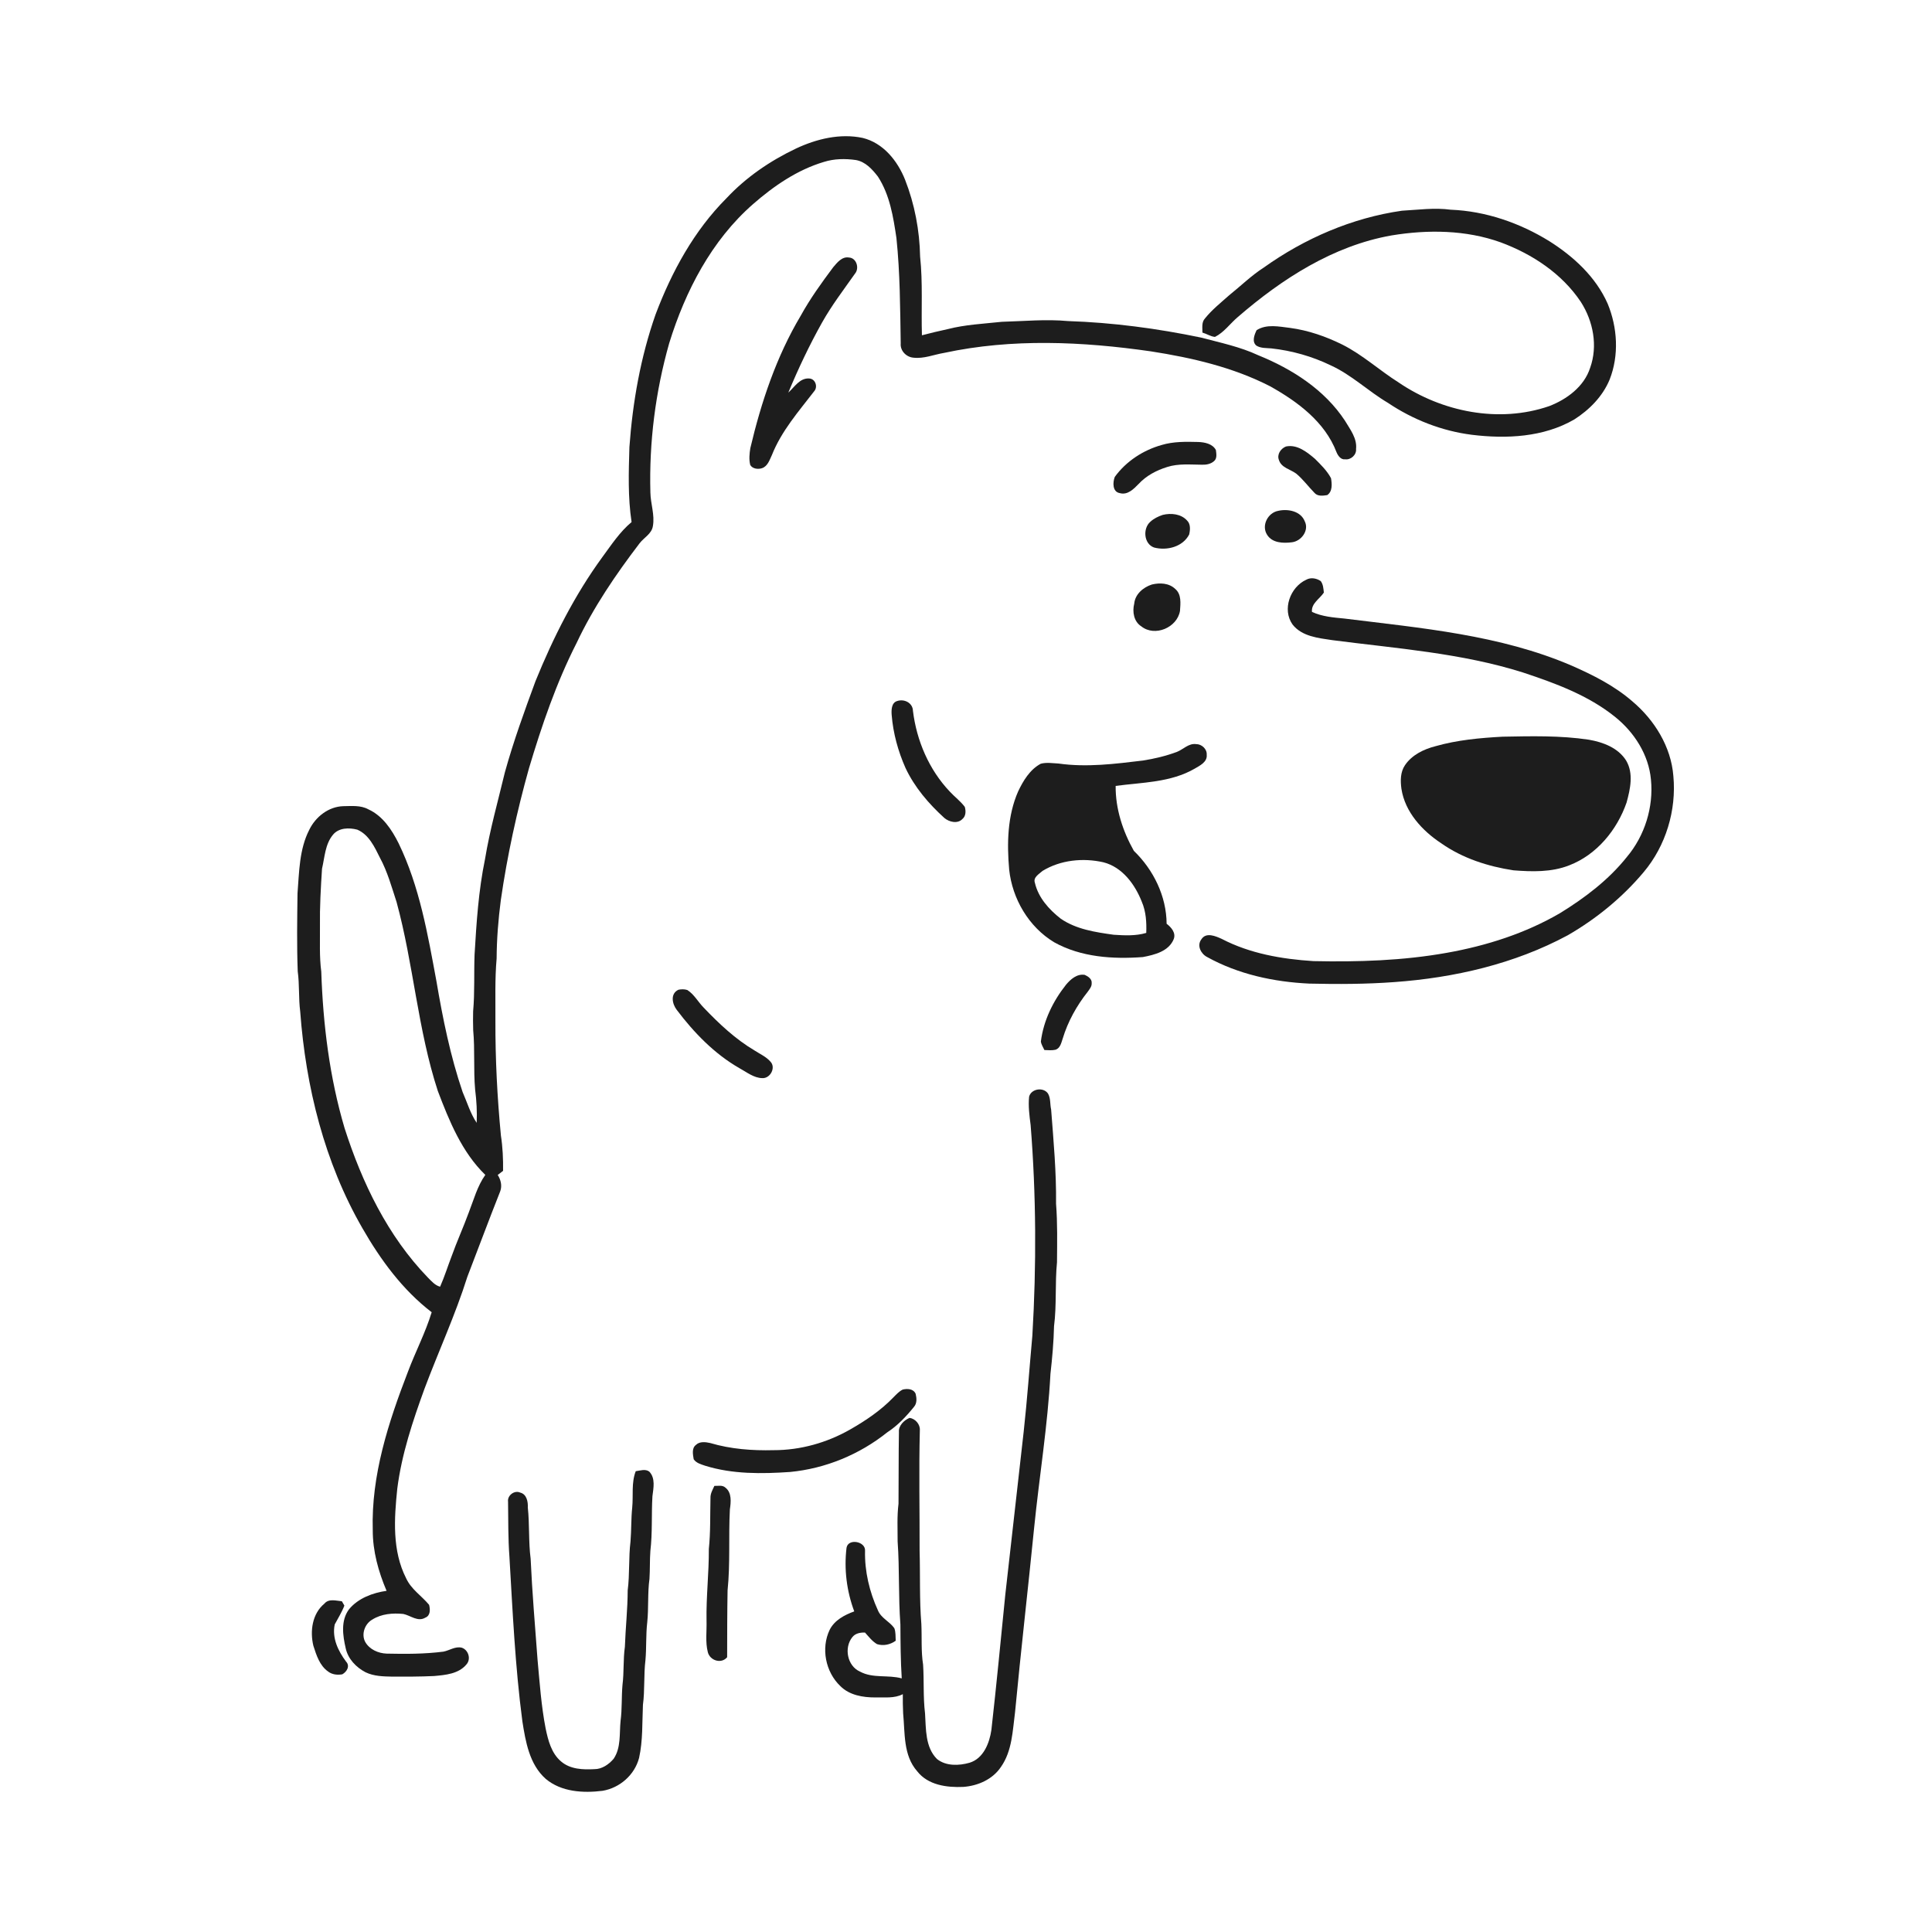 <svg xmlns="http://www.w3.org/2000/svg" width="1024pt" height="1024pt" viewBox="0 0 1024 1024" version="1.1">
<g id="#ffffffff">
<path fill="#ffffff" opacity="0" d=" M 0.00 0.00 L 1024.00 0.00 L 1024.00 1024.00 L 0.00 1024.00 L 0.00 0.00 M 421.89 78.73 C 408.20 85.24 395.44 93.94 385.06 105.05 C 367.87 122.25 356.03 144.01 347.49 166.59 C 339.53 189.23 335.33 213.05 333.60 236.94 C 333.21 250.20 332.75 263.54 334.75 276.70 C 328.53 281.90 324.06 288.74 319.30 295.22 C 304.55 315.42 293.22 337.91 283.82 361.03 C 277.95 376.95 272.15 392.93 267.61 409.30 C 263.94 424.63 259.62 439.83 257.06 455.40 C 253.62 472.06 252.53 489.06 251.53 505.99 C 251.15 515.99 251.67 526.02 250.77 535.99 C 250.70 539.33 250.68 542.67 250.80 546.01 C 251.78 556.48 250.89 567.03 251.83 577.51 C 252.57 583.34 252.92 589.25 252.65 595.13 C 249.28 590.13 247.59 584.26 245.19 578.78 C 238.69 559.70 234.69 539.90 231.32 520.06 C 226.71 495.21 222.39 469.84 211.25 446.91 C 207.63 439.69 202.81 432.39 195.21 428.95 C 191.16 426.71 186.38 427.25 181.95 427.29 C 174.14 427.52 167.26 432.92 163.93 439.79 C 158.60 450.14 158.59 462.09 157.69 473.43 C 157.51 487.23 157.29 501.05 157.80 514.85 C 158.78 521.92 158.20 529.10 159.12 536.18 C 162.07 576.10 171.98 616.12 192.10 650.99 C 201.70 667.73 213.37 683.66 228.80 695.51 C 225.49 706.38 220.16 716.51 216.18 727.15 C 205.85 753.91 196.69 782.00 197.57 811.04 C 197.55 822.17 200.56 832.99 204.89 843.17 C 197.55 844.22 189.84 847.08 184.99 852.95 C 180.52 858.94 181.67 866.90 183.25 873.70 C 184.49 879.30 188.77 883.74 193.74 886.33 C 198.14 888.46 203.16 888.55 207.95 888.65 C 215.31 888.66 222.68 888.69 230.03 888.33 C 236.10 887.78 243.02 887.23 247.22 882.19 C 249.81 879.33 248.24 874.39 244.68 873.29 C 241.26 872.51 238.27 874.76 235.04 875.40 C 225.07 876.68 215.00 876.67 204.96 876.45 C 200.51 876.30 195.84 874.26 193.58 870.27 C 191.37 866.15 193.35 860.63 197.34 858.40 C 202.20 855.34 208.18 854.86 213.77 855.43 C 217.62 856.24 221.48 859.79 225.44 857.38 C 228.21 856.31 228.05 852.96 227.43 850.59 C 223.47 845.83 217.92 842.35 215.28 836.56 C 207.79 821.91 208.92 804.85 210.57 789.00 C 212.88 770.79 218.74 753.28 224.98 736.09 C 232.42 716.24 241.33 696.95 247.71 676.71 C 253.53 661.63 259.16 646.46 265.12 631.43 C 266.22 628.49 265.45 625.30 263.80 622.75 C 264.75 622.03 265.70 621.31 266.64 620.58 C 266.72 614.31 266.45 608.04 265.49 601.84 C 263.55 581.62 262.51 561.32 262.58 541.00 C 262.65 530.00 262.26 518.98 263.22 508.01 C 263.28 497.64 264.11 487.31 265.45 477.04 C 268.85 453.46 273.95 430.14 280.37 407.20 C 287.16 384.48 294.86 361.90 305.64 340.73 C 314.54 321.87 326.34 304.54 338.96 288.00 C 341.28 284.91 345.37 283.03 346.04 278.87 C 347.13 272.93 344.82 267.02 344.72 261.06 C 344.00 234.38 347.40 207.59 354.69 181.91 C 363.22 154.30 377.13 127.40 399.16 108.16 C 410.16 98.55 422.59 90.01 436.72 85.81 C 442.14 84.10 447.97 84.02 453.56 84.81 C 458.67 85.66 462.32 89.72 465.33 93.62 C 471.62 103.31 473.47 114.98 475.13 126.19 C 477.06 144.74 477.10 163.41 477.40 182.04 C 477.05 185.94 480.38 189.28 484.15 189.58 C 489.72 190.22 494.98 187.94 500.39 187.04 C 536.45 179.29 573.74 181.01 610.02 186.23 C 631.74 189.61 653.52 194.64 673.19 204.74 C 687.69 212.85 702.23 223.58 708.36 239.64 C 709.16 241.54 710.65 243.76 713.02 243.44 C 716.00 243.83 719.05 241.03 718.74 237.98 C 719.35 232.30 715.60 227.61 712.88 223.02 C 702.07 206.54 684.84 195.56 666.87 188.28 C 657.27 183.79 646.85 181.65 636.67 178.94 C 613.42 174.10 589.78 170.95 566.03 170.17 C 554.37 169.09 542.68 170.24 531.02 170.56 C 521.38 171.60 511.60 172.03 502.18 174.47 C 497.64 175.47 493.12 176.51 488.64 177.71 C 488.22 163.82 489.16 149.87 487.68 136.03 C 487.41 122.13 484.79 108.22 479.71 95.27 C 475.73 85.24 468.11 75.72 457.19 73.09 C 445.20 70.58 432.79 73.62 421.89 78.73 M 743.07 111.68 C 716.63 115.46 691.47 126.36 669.80 141.83 C 663.19 146.08 657.59 151.61 651.48 156.50 C 647.08 160.42 642.41 164.13 638.69 168.74 C 636.76 170.79 637.34 173.73 637.31 176.28 C 639.56 176.91 641.62 178.35 643.96 178.57 C 648.82 176.14 651.96 171.49 656.05 168.05 C 679.44 147.81 706.62 130.24 737.55 124.78 C 756.75 121.62 776.97 121.82 795.44 128.47 C 812.16 134.68 827.88 145.03 837.89 160.04 C 844.44 170.25 846.97 183.35 842.81 194.95 C 839.62 204.88 830.50 211.64 821.11 215.25 C 794.52 224.43 764.28 218.35 741.33 202.74 C 731.18 196.33 722.23 188.06 711.46 182.64 C 702.75 178.34 693.44 175.09 683.79 173.80 C 677.91 173.11 671.37 171.61 666.03 175.00 C 664.85 177.42 663.41 181.10 665.89 183.17 C 668.26 184.66 671.16 184.41 673.84 184.66 C 684.75 185.85 695.47 188.88 705.36 193.67 C 716.41 198.72 725.20 207.35 735.59 213.49 C 748.89 222.43 764.21 228.44 780.13 230.45 C 798.41 232.69 818.09 231.77 834.39 222.33 C 842.42 217.20 849.45 210.10 853.14 201.18 C 858.19 188.33 857.32 173.60 852.09 160.95 C 845.85 146.81 834.05 135.96 821.18 127.83 C 805.50 118.14 787.43 111.88 768.93 111.15 C 760.32 109.98 751.68 111.21 743.07 111.68 M 441.63 141.62 C 435.44 149.89 429.38 158.30 424.38 167.37 C 411.49 189.00 403.45 213.12 397.69 237.52 C 397.22 240.45 396.91 243.52 397.64 246.44 C 398.84 248.50 401.78 248.86 403.90 248.14 C 406.89 247.11 407.88 243.81 409.11 241.22 C 414.14 228.49 423.27 218.09 431.52 207.39 C 433.60 205.08 432.21 200.77 428.92 200.61 C 423.91 200.24 421.09 205.16 417.81 208.10 C 423.11 195.39 429.00 182.90 435.74 170.89 C 440.85 161.81 447.18 153.53 453.16 145.04 C 455.60 142.16 453.98 136.67 449.94 136.49 C 446.27 135.88 443.74 139.15 441.63 141.62 M 615.68 235.86 C 605.87 238.62 596.85 244.50 590.85 252.78 C 589.73 255.69 589.55 260.71 593.55 261.37 C 597.66 262.53 600.90 259.16 603.50 256.50 C 607.55 252.11 613.00 249.26 618.65 247.51 C 624.60 245.61 630.92 246.27 637.06 246.31 C 639.28 246.39 641.69 245.97 643.40 244.46 C 645.18 243.08 644.70 240.48 644.45 238.53 C 642.67 235.17 638.46 234.38 635.01 234.26 C 628.54 234.09 621.93 233.98 615.68 235.86 M 681.59 236.65 C 678.81 237.74 676.66 240.89 677.88 243.88 C 679.19 247.95 683.95 248.74 687.03 251.03 C 690.65 254.05 693.44 257.90 696.72 261.25 C 698.37 263.16 701.20 262.76 703.44 262.42 C 706.34 260.49 705.97 256.48 705.47 253.48 C 703.37 249.49 700.05 246.27 696.88 243.12 C 692.67 239.54 687.48 235.41 681.59 236.65 M 677.49 270.75 C 671.96 271.76 668.45 278.56 671.59 283.45 C 674.33 287.85 680.13 288.00 684.73 287.42 C 689.73 286.84 693.98 281.13 691.55 276.31 C 689.42 270.88 682.62 269.58 677.49 270.75 M 616.25 272.91 C 613.86 273.72 611.51 274.85 609.65 276.59 C 605.63 280.16 606.24 288.25 611.66 290.19 C 618.44 291.98 626.86 289.89 630.28 283.31 C 630.86 280.85 631.12 277.74 629.13 275.84 C 625.91 272.33 620.63 271.84 616.25 272.91 M 685.05 330.96 C 690.03 337.38 698.76 338.17 706.21 339.30 C 740.06 343.70 774.52 346.10 807.25 356.45 C 824.39 362.14 841.80 368.51 856.03 379.97 C 866.20 388.13 873.85 400.02 875.04 413.21 C 876.48 427.82 871.74 442.97 862.28 454.20 C 852.59 466.37 840.02 475.88 826.85 483.98 C 808.45 494.71 787.86 501.26 766.96 504.99 C 743.60 509.18 719.80 509.91 696.11 509.41 C 679.44 508.34 662.54 505.44 647.58 497.65 C 644.27 496.15 639.21 493.92 636.74 497.88 C 634.24 501.15 636.50 505.55 639.78 507.23 C 656.30 516.40 675.22 520.46 693.97 521.33 C 708.98 521.68 724.02 521.63 738.99 520.53 C 770.78 518.25 802.67 510.93 830.89 495.74 C 846.09 486.98 859.92 475.67 871.21 462.21 C 882.94 448.25 888.61 429.46 886.92 411.35 C 885.73 395.82 876.95 381.67 865.23 371.77 C 855.75 363.52 844.41 357.80 832.99 352.79 C 794.92 336.44 753.17 332.90 712.51 327.84 C 706.70 327.28 700.74 326.82 695.37 324.31 C 694.90 319.84 699.49 317.40 701.67 314.08 C 701.43 311.99 701.34 309.76 700.03 308.00 C 697.81 306.47 694.74 305.90 692.32 307.28 C 683.83 311.17 679.46 323.02 685.05 330.96 M 610.50 309.81 C 605.96 311.28 601.64 314.90 601.17 319.92 C 600.08 324.23 600.92 329.45 604.93 331.99 C 612.09 337.70 623.93 332.63 625.42 323.79 C 625.69 319.85 626.29 314.98 622.89 312.14 C 619.61 308.99 614.69 308.78 610.50 309.81 M 475.53 371.56 C 472.45 372.45 472.40 376.36 472.61 379.00 C 473.39 388.67 476.00 398.17 479.93 407.03 C 484.73 417.26 492.21 425.98 500.51 433.53 C 503.08 435.71 507.53 436.79 510.10 434.09 C 511.98 432.56 511.99 429.81 511.36 427.67 C 509.09 424.62 505.98 422.35 503.42 419.57 C 492.39 407.95 485.82 392.58 483.88 376.76 C 483.78 372.52 479.28 370.30 475.53 371.56 M 796.41 390.46 C 784.44 391.11 772.37 392.21 760.79 395.51 C 754.60 397.10 748.36 400.12 744.68 405.55 C 742.18 409.20 742.21 413.85 742.78 418.07 C 744.67 430.43 753.84 440.36 763.96 447.01 C 775.23 454.92 788.65 459.23 802.17 461.29 C 812.03 462.06 822.32 462.35 831.69 458.66 C 846.29 453.05 857.07 439.91 862.12 425.37 C 864.08 418.20 865.93 409.96 861.90 403.13 C 857.67 396.36 849.66 393.36 842.13 392.06 C 827.01 389.78 811.65 390.18 796.41 390.46 M 623.75 398.54 C 617.95 400.69 611.90 402.14 605.79 403.10 C 590.98 404.88 575.97 406.81 561.08 404.69 C 557.94 404.54 554.68 403.96 551.61 404.80 C 545.86 407.89 542.32 413.79 539.61 419.52 C 533.94 432.48 533.66 447.01 534.88 460.89 C 536.53 476.40 545.25 491.29 558.71 499.41 C 572.93 507.35 589.82 508.45 605.75 507.26 C 611.94 506.08 619.52 504.22 622.11 497.71 C 623.36 494.44 620.77 491.45 618.33 489.61 C 618.25 475.02 611.36 460.99 600.96 450.96 C 595.08 440.48 591.20 428.66 591.32 416.55 C 605.42 414.66 620.51 414.76 633.19 407.41 C 635.97 405.78 640.00 403.86 639.58 400.02 C 639.81 397.01 636.91 394.37 634.00 394.40 C 630.00 393.84 627.18 397.20 623.75 398.54 M 564.98 521.97 C 558.12 530.63 553.07 540.96 551.69 551.99 C 551.88 553.64 552.89 555.04 553.55 556.54 C 555.52 556.60 557.53 556.82 559.48 556.38 C 561.97 555.52 562.49 552.72 563.24 550.53 C 565.98 541.44 570.68 533.00 576.58 525.57 C 577.52 524.24 578.72 522.84 578.61 521.10 C 578.84 518.89 576.69 517.48 574.94 516.70 C 570.84 516.01 567.40 519.04 564.98 521.97 M 359.60 524.58 C 355.17 526.65 356.23 532.06 358.70 535.27 C 367.85 547.37 378.64 558.55 391.90 566.15 C 395.74 568.23 399.49 571.33 404.01 571.43 C 408.25 571.69 411.40 565.82 408.33 562.67 C 406.10 560.09 402.87 558.69 400.06 556.86 C 389.82 550.82 381.11 542.60 372.95 534.05 C 369.98 531.02 367.94 527.05 364.30 524.73 C 362.78 524.23 361.14 524.27 359.60 524.58 M 545.45 581.27 C 544.94 586.26 545.61 591.30 546.25 596.26 C 549.22 633.38 549.37 670.75 547.17 707.93 C 545.63 724.93 544.43 741.96 542.56 758.94 C 539.25 787.68 536.15 816.44 532.83 845.19 C 530.42 869.10 528.17 893.01 525.46 916.89 C 524.45 923.86 521.27 932.05 513.89 934.29 C 508.28 935.90 501.42 936.14 496.64 932.33 C 490.31 926.02 490.83 916.37 490.29 908.12 C 489.24 899.55 489.81 890.90 489.26 882.31 C 488.13 875.19 488.67 867.95 488.34 860.77 C 487.27 847.88 487.79 834.92 487.41 822.00 C 487.47 800.65 486.99 779.30 487.54 757.97 C 487.73 754.88 485.08 751.89 482.08 751.51 C 479.16 752.74 476.15 755.64 476.45 759.05 C 476.23 771.70 476.35 784.36 476.23 797.01 C 475.41 803.64 475.76 810.33 475.76 817.00 C 476.81 831.64 476.12 846.36 477.23 861.00 C 477.29 870.53 477.34 880.07 477.94 889.58 C 470.70 887.57 462.68 889.70 455.83 885.99 C 449.06 883.03 447.23 873.32 451.74 867.74 C 453.35 865.66 455.98 865.22 458.46 865.28 C 460.43 867.45 462.26 869.90 464.83 871.42 C 468.25 872.51 471.87 871.69 474.74 869.63 C 474.61 867.40 474.82 865.08 474.01 862.97 C 471.55 859.43 467.03 857.69 465.33 853.55 C 460.82 843.68 458.24 832.85 458.49 821.96 C 458.84 816.91 449.52 815.23 448.68 820.36 C 447.30 831.72 448.77 843.35 452.77 854.07 C 447.61 855.96 442.34 858.70 439.75 863.82 C 435.04 873.60 437.54 886.19 445.38 893.64 C 450.17 898.50 457.40 899.71 463.96 899.68 C 468.83 899.53 474.02 900.30 478.51 897.94 C 478.47 901.31 478.53 904.69 478.68 908.07 C 479.70 918.51 478.66 930.37 486.15 938.83 C 491.89 946.18 501.84 947.48 510.54 947.10 C 518.28 946.54 526.13 943.12 530.53 936.50 C 536.47 928.06 536.70 917.34 538.00 907.49 C 541.08 874.94 544.86 842.44 548.10 809.90 C 550.84 782.64 555.32 755.55 556.76 728.17 C 557.71 719.78 558.46 711.36 558.66 702.92 C 560.11 691.67 559.12 680.28 560.23 669.01 C 560.30 658.67 560.54 648.32 559.73 638.01 C 559.92 621.31 558.40 604.68 557.12 588.07 C 556.46 585.25 556.96 582.11 555.43 579.56 C 552.95 576.03 546.52 577.04 545.45 581.27 M 478.47 736.50 C 476.54 737.44 475.09 739.07 473.59 740.56 C 466.94 747.49 458.90 752.92 450.59 757.66 C 438.30 764.68 424.21 768.65 410.02 768.62 C 398.74 768.91 387.32 768.06 376.46 764.84 C 373.97 764.28 370.86 763.87 368.86 765.83 C 366.52 767.60 367.27 770.93 367.67 773.43 C 369.03 775.47 371.56 776.12 373.75 776.87 C 388.30 781.40 403.77 781.20 418.81 780.17 C 437.53 778.36 455.56 770.93 470.23 759.19 C 475.80 755.57 480.36 750.71 484.50 745.58 C 486.10 743.69 485.86 740.94 485.30 738.71 C 484.11 736.05 480.94 735.91 478.47 736.50 M 336.95 779.77 C 334.56 785.94 335.72 792.59 335.09 799.02 C 334.46 804.99 334.68 811.01 334.18 817.00 C 333.13 825.61 333.80 834.32 332.69 842.93 C 332.66 852.93 331.55 862.86 331.20 872.84 C 330.25 879.51 330.79 886.28 329.94 892.96 C 329.36 899.32 329.77 905.74 328.92 912.08 C 328.22 918.80 329.24 926.28 325.25 932.18 C 322.72 935.15 319.08 937.71 315.03 937.69 C 308.97 938.02 302.22 937.78 297.39 933.61 C 292.23 929.27 290.52 922.44 289.20 916.13 C 286.86 904.10 286.03 891.84 284.91 879.66 C 283.59 861.83 282.06 844.01 281.25 826.15 C 280.08 817.14 280.72 808.02 279.75 798.99 C 279.91 795.96 279.16 791.93 275.73 791.11 C 272.70 789.69 268.80 792.59 269.28 795.96 C 269.42 805.63 269.28 815.34 270.00 825.00 C 271.71 854.13 273.04 883.31 276.86 912.27 C 278.56 923.12 280.59 935.15 289.24 942.83 C 297.52 949.80 309.13 950.45 319.42 949.16 C 328.54 947.59 336.39 940.73 338.73 931.71 C 340.78 922.50 340.34 912.99 340.77 903.61 C 341.82 895.75 341.14 887.79 342.10 879.93 C 342.70 873.23 342.27 866.48 343.06 859.80 C 343.84 852.16 343.18 844.44 344.23 836.83 C 344.55 831.89 344.35 826.94 344.71 822.01 C 345.86 812.41 345.23 802.71 345.80 793.07 C 346.33 788.73 347.51 783.48 344.11 779.96 C 342.02 778.44 339.27 779.46 336.95 779.77 M 378.64 787.55 C 377.71 789.58 376.48 791.62 376.57 793.95 C 376.34 802.97 376.64 812.01 375.70 820.99 C 375.78 833.69 374.24 846.30 374.48 859.00 C 374.65 864.54 373.77 870.26 375.16 875.68 C 376.27 880.12 382.30 882.09 385.40 878.36 C 385.42 866.56 385.42 854.76 385.63 842.96 C 387.10 828.70 386.10 814.31 386.85 800.01 C 387.41 796.17 387.95 791.16 384.50 788.49 C 382.92 786.98 380.59 787.63 378.64 787.55 M 171.93 849.97 C 165.47 855.29 164.22 864.54 166.09 872.27 C 167.70 877.28 169.41 882.82 173.95 885.98 C 176.07 887.59 178.87 887.88 181.43 887.42 C 183.83 886.07 185.67 883.04 183.41 880.66 C 179.21 875.03 175.91 868.22 177.41 860.99 C 179.16 857.69 181.18 854.51 182.53 851.00 C 182.20 850.42 181.53 849.27 181.20 848.70 C 178.13 848.43 174.22 847.17 171.93 849.97 Z" />
<path fill="#ffffff" opacity="0" d=" M 176.46 442.46 C 179.54 438.68 185.00 438.59 189.35 439.73 C 195.52 442.35 198.53 448.91 201.34 454.56 C 205.36 461.98 207.59 470.15 210.20 478.12 C 219.20 511.12 221.40 545.67 232.06 578.26 C 238.12 594.18 244.78 610.63 257.22 622.72 C 252.97 628.70 251.10 635.89 248.46 642.64 C 245.59 650.50 242.11 658.12 239.30 666.01 C 237.26 671.32 235.57 676.77 233.26 681.98 C 230.56 681.27 228.72 679.06 226.83 677.18 C 205.52 655.18 191.93 626.92 182.66 598.02 C 174.67 571.09 171.22 543.00 170.28 514.99 C 169.24 507.04 169.65 499.00 169.58 491.00 C 169.44 480.79 170.01 470.60 170.68 460.42 C 172.11 454.33 172.30 447.48 176.46 442.46 Z" />
<path fill="#ffffff" opacity="0" d=" M 552.55 461.61 C 562.10 455.77 574.07 454.58 584.87 457.04 C 594.90 459.62 601.60 468.80 605.20 478.01 C 607.43 483.20 607.74 488.89 607.54 494.46 C 601.95 496.13 596.02 495.81 590.28 495.44 C 580.59 494.08 570.38 492.58 562.15 486.87 C 555.98 482.04 550.32 475.76 548.52 467.93 C 547.46 465.00 550.73 463.28 552.55 461.61 Z" />
</g>
<g id="#1d1d1dff">
<path fill="#1d1d1d" opacity="1.00" d=" M 421.89 78.73 C 432.79 73.62 445.20 70.58 457.19 73.09 C 468.11 75.72 475.73 85.24 479.71 95.27 C 484.79 108.22 487.41 122.13 487.68 136.03 C 489.16 149.87 488.22 163.82 488.64 177.71 C 493.12 176.51 497.64 175.47 502.18 174.47 C 511.60 172.03 521.38 171.60 531.02 170.56 C 542.68 170.24 554.37 169.09 566.03 170.17 C 589.78 170.95 613.42 174.10 636.67 178.94 C 646.85 181.65 657.27 183.79 666.87 188.28 C 684.84 195.56 702.07 206.54 712.88 223.02 C 715.60 227.61 719.35 232.30 718.74 237.98 C 719.05 241.03 716.00 243.83 713.02 243.44 C 710.65 243.76 709.16 241.54 708.36 239.64 C 702.23 223.58 687.69 212.85 673.19 204.74 C 653.52 194.64 631.74 189.61 610.02 186.23 C 573.74 181.01 536.45 179.29 500.39 187.04 C 494.98 187.94 489.72 190.22 484.15 189.58 C 480.38 189.28 477.05 185.94 477.40 182.04 C 477.10 163.41 477.06 144.74 475.13 126.19 C 473.47 114.98 471.62 103.31 465.33 93.62 C 462.32 89.72 458.67 85.66 453.56 84.81 C 447.97 84.02 442.14 84.10 436.72 85.81 C 422.59 90.01 410.16 98.55 399.16 108.16 C 377.13 127.40 363.22 154.30 354.69 181.91 C 347.40 207.59 344.00 234.38 344.72 261.06 C 344.82 267.02 347.13 272.93 346.04 278.87 C 345.37 283.03 341.28 284.91 338.96 288.00 C 326.34 304.54 314.54 321.87 305.64 340.73 C 294.86 361.90 287.16 384.48 280.37 407.20 C 273.95 430.14 268.85 453.46 265.45 477.04 C 264.11 487.31 263.28 497.64 263.22 508.01 C 262.26 518.98 262.65 530.00 262.58 541.00 C 262.51 561.32 263.55 581.62 265.49 601.84 C 266.45 608.04 266.72 614.31 266.64 620.58 C 265.70 621.31 264.75 622.03 263.80 622.75 C 265.45 625.30 266.22 628.49 265.12 631.43 C 259.16 646.46 253.53 661.63 247.71 676.71 C 241.33 696.95 232.42 716.24 224.98 736.09 C 218.74 753.28 212.88 770.79 210.57 789.00 C 208.92 804.85 207.79 821.91 215.28 836.56 C 217.92 842.35 223.47 845.83 227.43 850.59 C 228.05 852.96 228.21 856.31 225.44 857.38 C 221.48 859.79 217.62 856.24 213.77 855.43 C 208.18 854.86 202.20 855.34 197.34 858.40 C 193.35 860.63 191.37 866.15 193.58 870.27 C 195.84 874.26 200.51 876.30 204.96 876.45 C 215.00 876.67 225.07 876.68 235.04 875.40 C 238.27 874.76 241.26 872.51 244.68 873.29 C 248.24 874.39 249.81 879.33 247.22 882.19 C 243.02 887.23 236.10 887.78 230.03 888.33 C 222.68 888.69 215.31 888.66 207.95 888.65 C 203.16 888.55 198.14 888.46 193.74 886.33 C 188.77 883.74 184.49 879.30 183.25 873.70 C 181.67 866.90 180.52 858.94 184.99 852.95 C 189.84 847.08 197.55 844.22 204.89 843.17 C 200.56 832.99 197.55 822.17 197.57 811.04 C 196.69 782.00 205.85 753.91 216.18 727.15 C 220.16 716.51 225.49 706.38 228.80 695.51 C 213.37 683.66 201.70 667.73 192.10 650.99 C 171.98 616.12 162.07 576.10 159.12 536.18 C 158.20 529.10 158.78 521.92 157.80 514.85 C 157.29 501.05 157.51 487.23 157.69 473.43 C 158.59 462.09 158.60 450.14 163.93 439.79 C 167.26 432.92 174.14 427.52 181.95 427.29 C 186.38 427.25 191.16 426.71 195.21 428.95 C 202.81 432.39 207.63 439.69 211.25 446.91 C 222.39 469.84 226.71 495.21 231.32 520.06 C 234.69 539.90 238.69 559.70 245.19 578.78 C 247.59 584.26 249.28 590.13 252.65 595.13 C 252.92 589.25 252.57 583.34 251.83 577.51 C 250.89 567.03 251.78 556.48 250.80 546.01 C 250.68 542.67 250.70 539.33 250.77 535.99 C 251.67 526.02 251.15 515.99 251.53 505.99 C 252.53 489.06 253.62 472.06 257.06 455.40 C 259.62 439.83 263.94 424.63 267.61 409.30 C 272.15 392.93 277.95 376.95 283.82 361.03 C 293.22 337.91 304.55 315.42 319.30 295.22 C 324.06 288.74 328.53 281.90 334.75 276.70 C 332.75 263.54 333.21 250.20 333.60 236.94 C 335.33 213.05 339.53 189.23 347.49 166.59 C 356.03 144.01 367.87 122.25 385.06 105.05 C 395.44 93.94 408.20 85.24 421.89 78.73 M 176.46 442.46 C 172.30 447.48 172.11 454.33 170.68 460.42 C 170.01 470.60 169.44 480.79 169.58 491.00 C 169.65 499.00 169.24 507.04 170.28 514.99 C 171.22 543.00 174.67 571.09 182.66 598.02 C 191.93 626.92 205.52 655.18 226.83 677.18 C 228.72 679.06 230.56 681.27 233.26 681.98 C 235.57 676.77 237.26 671.32 239.30 666.01 C 242.11 658.12 245.59 650.50 248.46 642.64 C 251.10 635.89 252.97 628.70 257.22 622.72 C 244.78 610.63 238.12 594.18 232.06 578.26 C 221.40 545.67 219.20 511.12 210.20 478.12 C 207.59 470.15 205.36 461.98 201.34 454.56 C 198.53 448.91 195.52 442.35 189.35 439.73 C 185.00 438.59 179.54 438.68 176.46 442.46 Z" />
<path fill="#1d1d1d" opacity="1.00" d=" M 743.07 111.68 C 751.68 111.21 760.32 109.98 768.93 111.15 C 787.43 111.88 805.50 118.14 821.18 127.83 C 834.05 135.96 845.85 146.81 852.09 160.95 C 857.32 173.60 858.19 188.33 853.14 201.18 C 849.45 210.10 842.42 217.20 834.39 222.33 C 818.09 231.77 798.41 232.69 780.13 230.45 C 764.21 228.44 748.89 222.43 735.59 213.49 C 725.20 207.35 716.41 198.72 705.36 193.67 C 695.47 188.88 684.75 185.85 673.84 184.66 C 671.16 184.41 668.26 184.66 665.89 183.17 C 663.41 181.10 664.85 177.42 666.03 175.00 C 671.37 171.61 677.91 173.11 683.79 173.80 C 693.44 175.09 702.75 178.34 711.46 182.64 C 722.23 188.06 731.18 196.33 741.33 202.74 C 764.28 218.35 794.52 224.43 821.11 215.25 C 830.50 211.64 839.62 204.88 842.81 194.95 C 846.97 183.35 844.44 170.25 837.89 160.04 C 827.88 145.03 812.16 134.68 795.44 128.47 C 776.97 121.82 756.75 121.62 737.55 124.78 C 706.62 130.24 679.44 147.81 656.05 168.05 C 651.96 171.49 648.82 176.14 643.96 178.57 C 641.62 178.35 639.56 176.91 637.31 176.28 C 637.34 173.73 636.76 170.79 638.69 168.74 C 642.41 164.13 647.08 160.42 651.48 156.50 C 657.59 151.61 663.19 146.08 669.80 141.83 C 691.47 126.36 716.63 115.46 743.07 111.68 Z" />
<path fill="#1d1d1d" opacity="1.00" d=" M 441.63 141.62 C 443.74 139.15 446.27 135.88 449.94 136.49 C 453.98 136.67 455.60 142.16 453.16 145.04 C 447.18 153.53 440.85 161.81 435.74 170.89 C 429.00 182.90 423.11 195.39 417.81 208.10 C 421.09 205.16 423.91 200.24 428.92 200.61 C 432.21 200.77 433.60 205.08 431.52 207.39 C 423.27 218.09 414.14 228.49 409.11 241.22 C 407.88 243.81 406.89 247.11 403.90 248.14 C 401.78 248.86 398.84 248.50 397.64 246.44 C 396.91 243.52 397.22 240.45 397.69 237.52 C 403.45 213.12 411.49 189.00 424.38 167.37 C 429.38 158.30 435.44 149.89 441.63 141.62 Z" />
<path fill="#1d1d1d" opacity="1.00" d=" M 615.68 235.86 C 621.93 233.98 628.54 234.09 635.01 234.26 C 638.46 234.38 642.67 235.17 644.45 238.53 C 644.70 240.48 645.18 243.08 643.40 244.46 C 641.69 245.97 639.28 246.39 637.06 246.31 C 630.92 246.27 624.60 245.61 618.65 247.51 C 613.00 249.26 607.55 252.11 603.50 256.50 C 600.90 259.16 597.66 262.53 593.55 261.37 C 589.55 260.71 589.73 255.69 590.85 252.78 C 596.85 244.50 605.87 238.62 615.68 235.86 Z" />
<path fill="#1d1d1d" opacity="1.00" d=" M 681.59 236.65 C 687.48 235.41 692.67 239.54 696.88 243.12 C 700.05 246.27 703.37 249.49 705.47 253.48 C 705.97 256.48 706.34 260.49 703.44 262.42 C 701.20 262.76 698.37 263.16 696.72 261.25 C 693.44 257.90 690.65 254.05 687.03 251.03 C 683.95 248.74 679.19 247.95 677.88 243.88 C 676.66 240.89 678.81 237.74 681.59 236.65 Z" />
<path fill="#1d1d1d" opacity="1.00" d=" M 677.49 270.75 C 682.62 269.58 689.42 270.88 691.55 276.31 C 693.98 281.13 689.73 286.84 684.73 287.42 C 680.13 288.00 674.33 287.85 671.59 283.45 C 668.45 278.56 671.96 271.76 677.49 270.75 Z" />
<path fill="#1d1d1d" opacity="1.00" d=" M 616.25 272.91 C 620.63 271.84 625.91 272.33 629.13 275.84 C 631.12 277.74 630.86 280.85 630.28 283.31 C 626.86 289.89 618.44 291.98 611.66 290.19 C 606.24 288.25 605.63 280.16 609.65 276.59 C 611.51 274.85 613.86 273.72 616.25 272.91 Z" />
<path fill="#1d1d1d" opacity="1.00" d=" M 685.05 330.96 C 679.46 323.02 683.83 311.17 692.32 307.28 C 694.74 305.90 697.81 306.47 700.03 308.00 C 701.34 309.76 701.43 311.99 701.67 314.08 C 699.49 317.40 694.90 319.84 695.37 324.31 C 700.74 326.82 706.70 327.28 712.51 327.84 C 753.17 332.90 794.92 336.44 832.99 352.79 C 844.41 357.80 855.75 363.52 865.23 371.77 C 876.95 381.67 885.73 395.82 886.92 411.35 C 888.61 429.46 882.94 448.25 871.21 462.21 C 859.92 475.67 846.09 486.98 830.89 495.74 C 802.67 510.93 770.78 518.25 738.99 520.53 C 724.02 521.63 708.98 521.68 693.97 521.33 C 675.22 520.46 656.30 516.40 639.78 507.23 C 636.50 505.55 634.24 501.15 636.74 497.88 C 639.21 493.92 644.27 496.15 647.58 497.65 C 662.54 505.44 679.44 508.34 696.11 509.41 C 719.80 509.91 743.60 509.18 766.96 504.99 C 787.86 501.26 808.45 494.71 826.85 483.98 C 840.02 475.88 852.59 466.37 862.28 454.20 C 871.74 442.97 876.48 427.82 875.04 413.21 C 873.85 400.02 866.20 388.13 856.03 379.97 C 841.80 368.51 824.39 362.14 807.25 356.45 C 774.52 346.10 740.06 343.70 706.21 339.30 C 698.76 338.17 690.03 337.38 685.05 330.96 Z" />
<path fill="#1d1d1d" opacity="1.00" d=" M 610.50 309.81 C 614.69 308.78 619.61 308.99 622.89 312.14 C 626.29 314.98 625.69 319.85 625.42 323.79 C 623.93 332.63 612.09 337.70 604.93 331.99 C 600.92 329.45 600.08 324.23 601.17 319.92 C 601.64 314.90 605.96 311.28 610.50 309.81 Z" />
<path fill="#1d1d1d" opacity="1.00" d=" M 475.53 371.56 C 479.28 370.30 483.78 372.52 483.88 376.76 C 485.82 392.58 492.39 407.95 503.42 419.57 C 505.98 422.35 509.09 424.62 511.36 427.67 C 511.99 429.81 511.98 432.56 510.10 434.09 C 507.53 436.79 503.08 435.71 500.51 433.53 C 492.21 425.98 484.73 417.26 479.93 407.03 C 476.00 398.17 473.39 388.67 472.61 379.00 C 472.40 376.36 472.45 372.45 475.53 371.56 Z" />
<path fill="#1d1d1d" opacity="1.00" d=" M 796.41 390.46 C 811.65 390.18 827.01 389.78 842.13 392.06 C 849.66 393.36 857.67 396.36 861.90 403.13 C 865.93 409.96 864.08 418.20 862.12 425.37 C 857.07 439.91 846.29 453.05 831.69 458.66 C 822.32 462.35 812.03 462.06 802.17 461.29 C 788.65 459.23 775.23 454.92 763.96 447.01 C 753.84 440.36 744.67 430.43 742.78 418.07 C 742.21 413.85 742.18 409.20 744.68 405.55 C 748.36 400.12 754.60 397.10 760.79 395.51 C 772.37 392.21 784.44 391.11 796.41 390.46 Z" />
<path fill="#1d1d1d" opacity="1.00" d=" M 623.75 398.54 C 627.18 397.20 630.00 393.84 634.00 394.40 C 636.91 394.37 639.81 397.01 639.58 400.02 C 640.00 403.86 635.97 405.78 633.19 407.41 C 620.51 414.76 605.42 414.66 591.32 416.55 C 591.20 428.66 595.08 440.48 600.96 450.96 C 611.36 460.99 618.25 475.02 618.33 489.61 C 620.77 491.45 623.36 494.44 622.11 497.71 C 619.52 504.22 611.94 506.08 605.75 507.26 C 589.82 508.45 572.93 507.35 558.71 499.41 C 545.25 491.29 536.53 476.40 534.88 460.89 C 533.66 447.01 533.94 432.48 539.61 419.52 C 542.32 413.79 545.86 407.89 551.61 404.80 C 554.68 403.96 557.94 404.54 561.08 404.69 C 575.97 406.81 590.98 404.88 605.79 403.10 C 611.90 402.14 617.95 400.69 623.75 398.54 M 552.55 461.61 C 550.73 463.28 547.46 465.00 548.52 467.93 C 550.32 475.76 555.98 482.04 562.15 486.87 C 570.38 492.58 580.59 494.08 590.28 495.44 C 596.02 495.81 601.95 496.13 607.54 494.46 C 607.74 488.89 607.43 483.20 605.20 478.01 C 601.60 468.80 594.90 459.62 584.87 457.04 C 574.07 454.58 562.10 455.77 552.55 461.61 Z" />
<path fill="#1d1d1d" opacity="1.00" d=" M 564.98 521.97 C 567.40 519.04 570.84 516.01 574.94 516.70 C 576.69 517.48 578.84 518.89 578.61 521.10 C 578.72 522.84 577.52 524.24 576.58 525.57 C 570.68 533.00 565.98 541.44 563.24 550.53 C 562.49 552.72 561.97 555.52 559.48 556.38 C 557.53 556.82 555.52 556.60 553.55 556.54 C 552.89 555.04 551.88 553.64 551.69 551.99 C 553.07 540.96 558.12 530.63 564.98 521.97 Z" />
<path fill="#1d1d1d" opacity="1.00" d=" M 359.60 524.58 C 361.14 524.27 362.78 524.23 364.30 524.73 C 367.94 527.05 369.98 531.02 372.95 534.05 C 381.11 542.60 389.82 550.82 400.06 556.86 C 402.87 558.69 406.10 560.09 408.33 562.67 C 411.40 565.82 408.25 571.69 404.01 571.43 C 399.49 571.33 395.74 568.23 391.90 566.15 C 378.64 558.55 367.85 547.37 358.70 535.27 C 356.23 532.06 355.17 526.65 359.60 524.58 Z" />
<path fill="#1d1d1d" opacity="1.00" d=" M 545.45 581.27 C 546.52 577.04 552.95 576.03 555.43 579.56 C 556.96 582.11 556.46 585.25 557.12 588.07 C 558.40 604.68 559.92 621.31 559.73 638.01 C 560.54 648.32 560.30 658.67 560.23 669.01 C 559.12 680.28 560.11 691.67 558.66 702.92 C 558.46 711.36 557.71 719.78 556.76 728.17 C 555.32 755.55 550.84 782.64 548.10 809.90 C 544.86 842.44 541.08 874.94 538.00 907.49 C 536.70 917.34 536.47 928.06 530.53 936.50 C 526.13 943.12 518.28 946.54 510.54 947.10 C 501.84 947.48 491.89 946.18 486.15 938.83 C 478.66 930.37 479.70 918.51 478.68 908.07 C 478.53 904.69 478.47 901.31 478.51 897.94 C 474.02 900.30 468.83 899.53 463.96 899.68 C 457.40 899.71 450.17 898.50 445.38 893.64 C 437.54 886.19 435.04 873.60 439.75 863.82 C 442.34 858.70 447.61 855.96 452.77 854.07 C 448.77 843.35 447.30 831.72 448.68 820.36 C 449.52 815.23 458.84 816.91 458.49 821.96 C 458.24 832.85 460.82 843.68 465.33 853.55 C 467.03 857.69 471.55 859.43 474.01 862.97 C 474.82 865.08 474.61 867.40 474.74 869.63 C 471.87 871.69 468.25 872.51 464.83 871.42 C 462.26 869.90 460.43 867.45 458.46 865.28 C 455.98 865.22 453.35 865.66 451.74 867.74 C 447.23 873.32 449.06 883.03 455.83 885.99 C 462.68 889.70 470.70 887.57 477.94 889.58 C 477.34 880.07 477.29 870.53 477.23 861.00 C 476.12 846.36 476.81 831.64 475.76 817.00 C 475.76 810.33 475.41 803.64 476.23 797.01 C 476.35 784.36 476.23 771.70 476.45 759.05 C 476.15 755.64 479.16 752.74 482.08 751.51 C 485.08 751.89 487.73 754.88 487.54 757.97 C 486.99 779.30 487.47 800.65 487.41 822.00 C 487.79 834.92 487.27 847.88 488.34 860.77 C 488.67 867.95 488.13 875.19 489.26 882.31 C 489.81 890.90 489.24 899.55 490.29 908.12 C 490.83 916.37 490.31 926.02 496.64 932.33 C 501.42 936.14 508.28 935.90 513.89 934.29 C 521.27 932.05 524.45 923.86 525.46 916.89 C 528.17 893.01 530.42 869.10 532.83 845.19 C 536.15 816.44 539.25 787.68 542.56 758.94 C 544.43 741.96 545.63 724.93 547.17 707.93 C 549.37 670.75 549.22 633.38 546.25 596.26 C 545.61 591.30 544.94 586.26 545.45 581.27 Z" />
<path fill="#1d1d1d" opacity="1.00" d=" M 478.47 736.50 C 480.94 735.91 484.11 736.05 485.30 738.71 C 485.86 740.94 486.10 743.69 484.50 745.58 C 480.36 750.71 475.80 755.57 470.23 759.19 C 455.56 770.93 437.53 778.36 418.81 780.17 C 403.77 781.20 388.30 781.40 373.75 776.87 C 371.56 776.12 369.03 775.47 367.67 773.43 C 367.27 770.93 366.52 767.60 368.86 765.83 C 370.86 763.87 373.97 764.28 376.46 764.84 C 387.32 768.06 398.74 768.91 410.02 768.62 C 424.21 768.65 438.30 764.68 450.59 757.66 C 458.90 752.92 466.94 747.49 473.59 740.56 C 475.09 739.07 476.54 737.44 478.47 736.50 Z" />
<path fill="#1d1d1d" opacity="1.00" d=" M 336.95 779.77 C 339.27 779.46 342.02 778.44 344.11 779.96 C 347.51 783.48 346.33 788.73 345.80 793.07 C 345.23 802.71 345.86 812.41 344.71 822.01 C 344.35 826.94 344.55 831.89 344.23 836.83 C 343.18 844.44 343.84 852.16 343.06 859.80 C 342.27 866.48 342.70 873.23 342.10 879.93 C 341.14 887.79 341.82 895.75 340.77 903.61 C 340.34 912.99 340.78 922.50 338.73 931.71 C 336.39 940.73 328.54 947.59 319.42 949.16 C 309.13 950.45 297.52 949.80 289.24 942.83 C 280.59 935.15 278.56 923.12 276.86 912.27 C 273.04 883.31 271.71 854.13 270.00 825.00 C 269.28 815.34 269.42 805.63 269.28 795.96 C 268.80 792.59 272.70 789.69 275.73 791.11 C 279.16 791.93 279.91 795.96 279.75 798.99 C 280.72 808.02 280.08 817.14 281.25 826.15 C 282.06 844.01 283.59 861.83 284.91 879.66 C 286.03 891.84 286.86 904.10 289.20 916.13 C 290.52 922.44 292.23 929.27 297.39 933.61 C 302.22 937.78 308.97 938.02 315.03 937.69 C 319.08 937.71 322.72 935.15 325.25 932.18 C 329.24 926.28 328.22 918.80 328.92 912.08 C 329.77 905.74 329.36 899.32 329.94 892.96 C 330.79 886.28 330.25 879.51 331.20 872.84 C 331.55 862.86 332.66 852.93 332.69 842.93 C 333.80 834.32 333.13 825.61 334.18 817.00 C 334.68 811.01 334.46 804.99 335.09 799.02 C 335.72 792.59 334.56 785.94 336.95 779.77 Z" />
<path fill="#1d1d1d" opacity="1.00" d=" M 378.64 787.55 C 380.59 787.63 382.92 786.98 384.50 788.49 C 387.95 791.16 387.41 796.17 386.85 800.01 C 386.10 814.31 387.10 828.70 385.63 842.96 C 385.42 854.76 385.42 866.56 385.40 878.36 C 382.30 882.09 376.27 880.12 375.16 875.68 C 373.77 870.26 374.65 864.54 374.48 859.00 C 374.24 846.30 375.78 833.69 375.70 820.99 C 376.64 812.01 376.34 802.97 376.57 793.95 C 376.48 791.62 377.71 789.58 378.64 787.55 Z" />
<path fill="#1d1d1d" opacity="1.00" d=" M 171.93 849.97 C 174.22 847.17 178.13 848.43 181.20 848.70 C 181.53 849.27 182.20 850.42 182.53 851.00 C 181.18 854.51 179.16 857.69 177.41 860.99 C 175.91 868.22 179.21 875.03 183.41 880.66 C 185.67 883.04 183.83 886.07 181.43 887.42 C 178.87 887.88 176.07 887.59 173.95 885.98 C 169.41 882.82 167.70 877.28 166.09 872.27 C 164.22 864.54 165.47 855.29 171.93 849.97 Z" />
</g>
</svg>